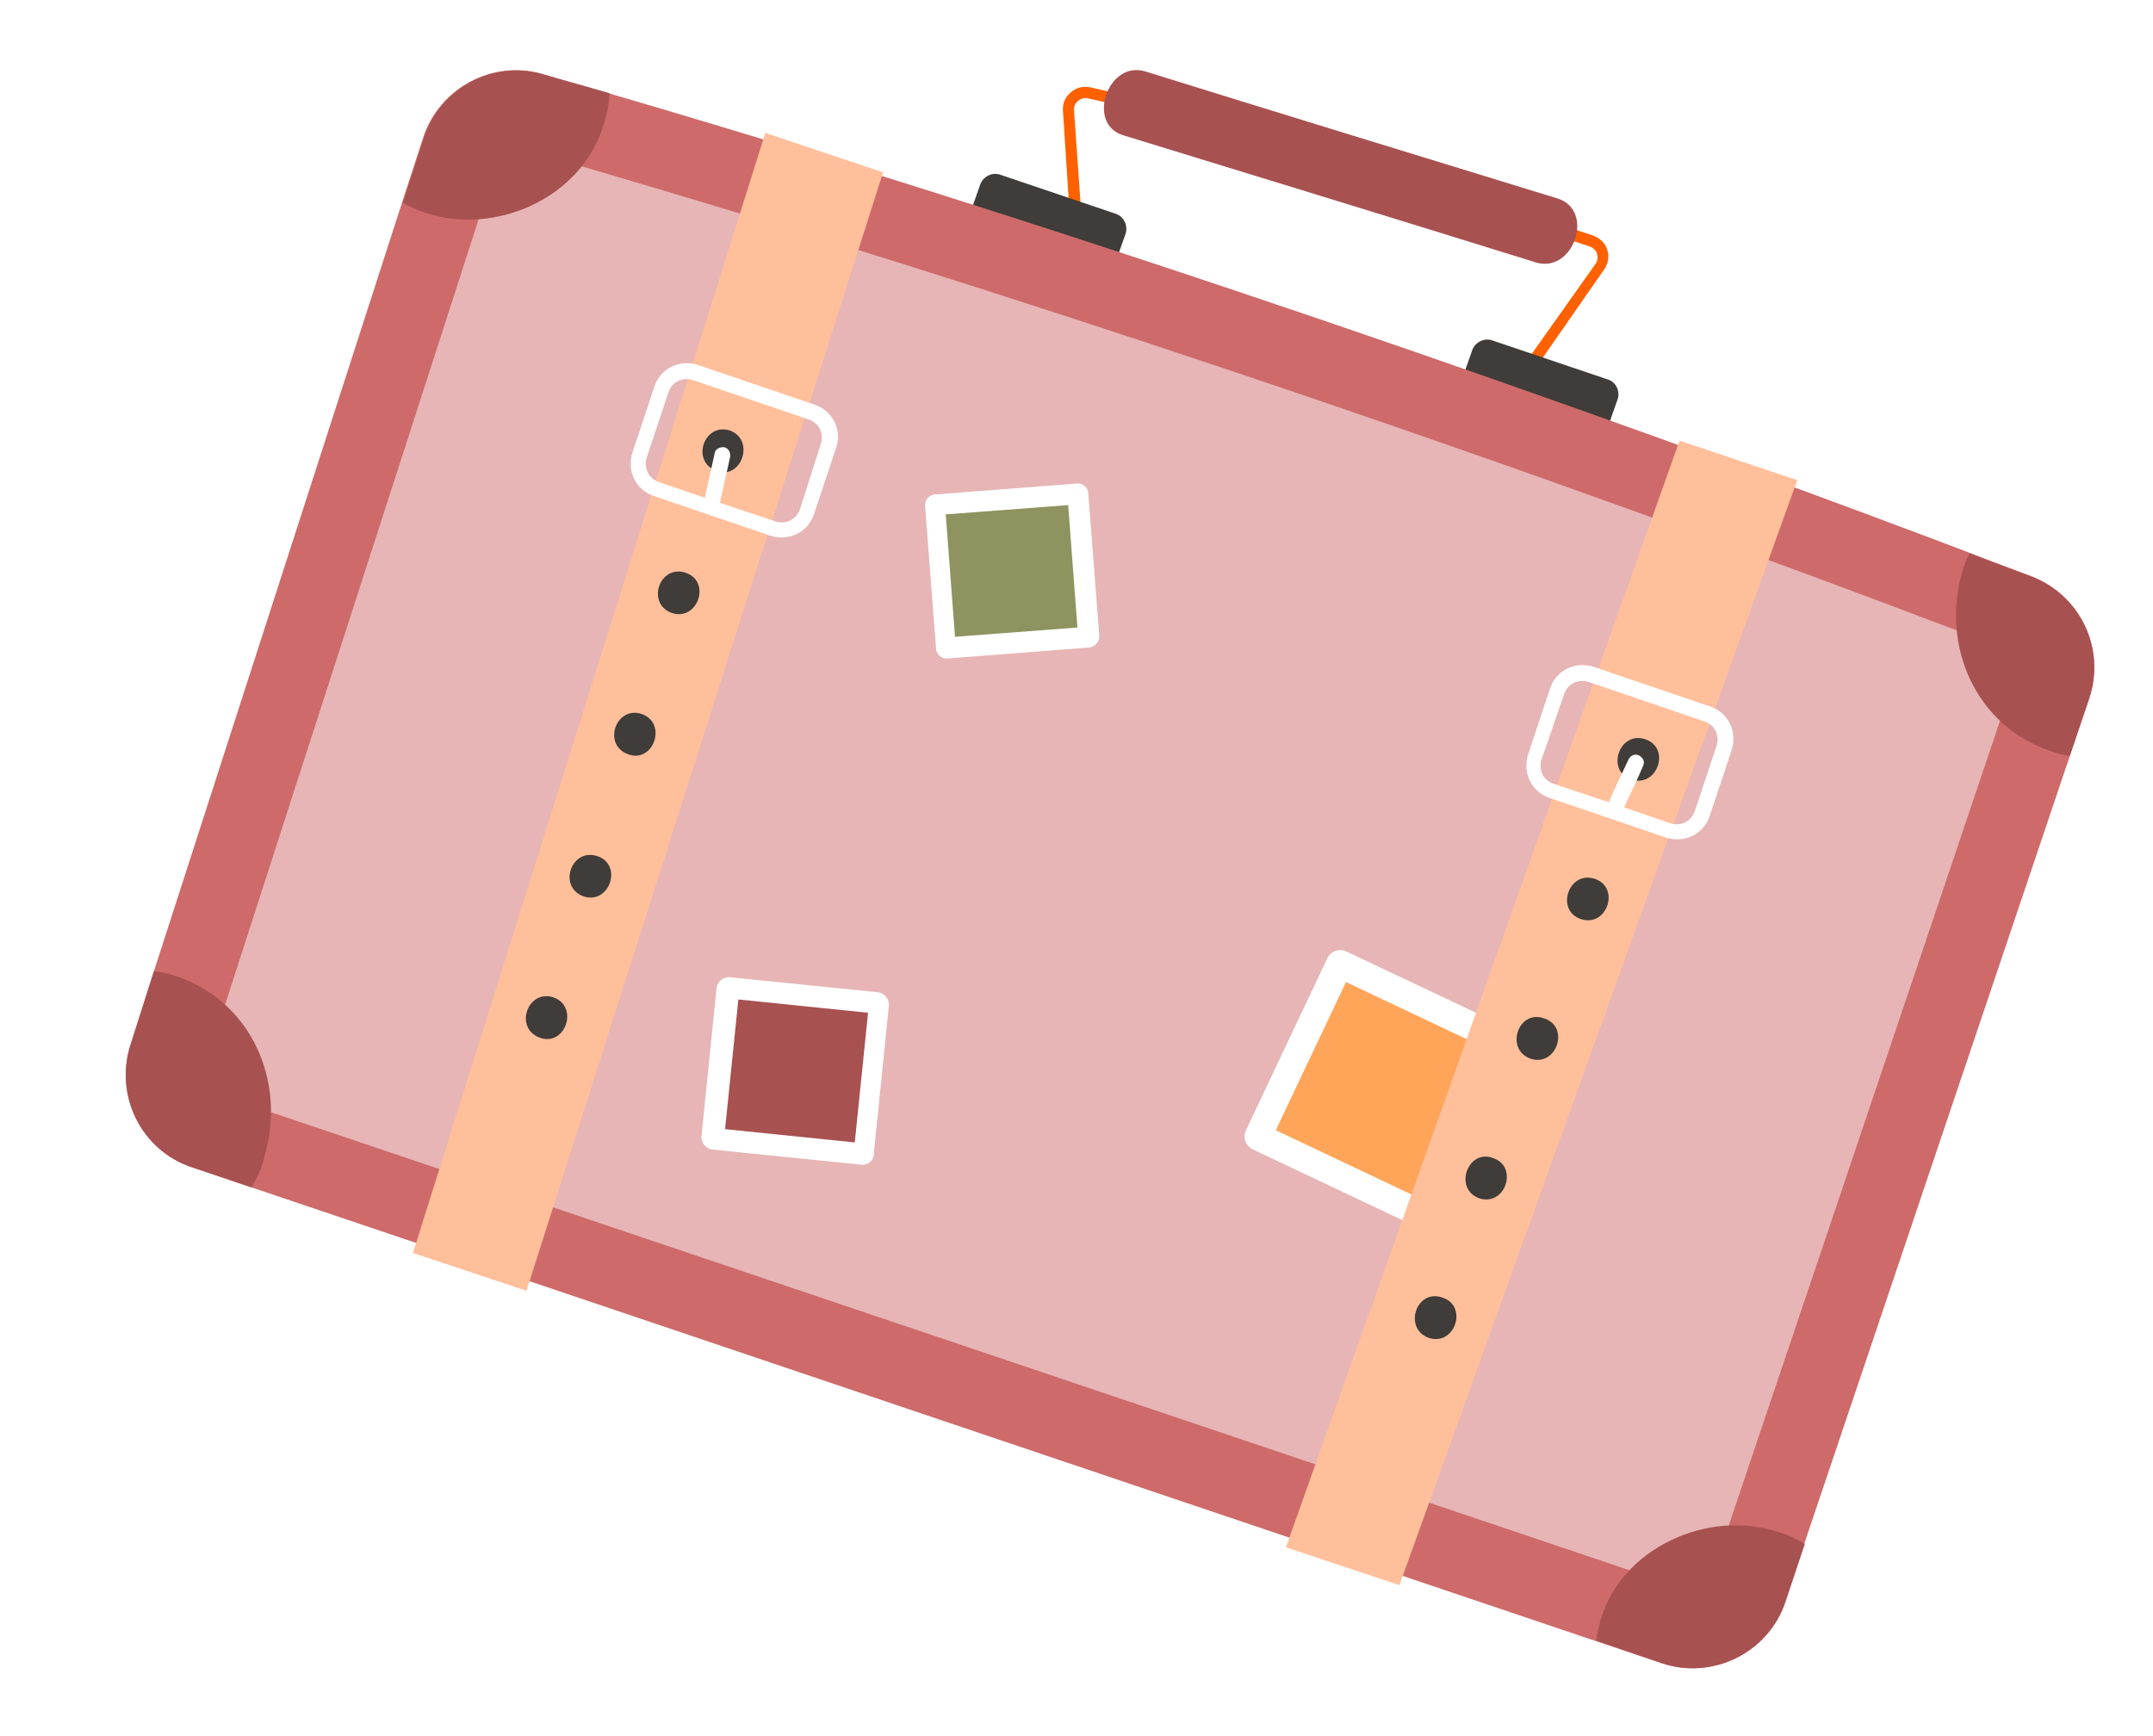 <svg xmlns="http://www.w3.org/2000/svg" xmlns:xlink="http://www.w3.org/1999/xlink" id="Capa_1" x="0px" y="0px" viewBox="0 0 256 206.4" style="enable-background:new 0 0 256 206.4;" xml:space="preserve"><style type="text/css">	.st0{fill:#CCCCCC;}	.st1{fill:#353535;}	.st2{fill:#F7F1E7;}	.st3{fill:url(#SVGID_00000103232417304278713920000009049088152606146719_);}	.st4{fill:#2D2D2D;}	.st5{fill-rule:evenodd;clip-rule:evenodd;fill:#3D3D3D;}	.st6{fill:none;stroke:#3D3D3D;stroke-miterlimit:10;}	.st7{fill:#FFFFFF;stroke:#3D3D3D;stroke-miterlimit:10;}	.st8{fill:url(#SVGID_00000077295682910178479480000010243960191737032595_);}	.st9{fill:#FFFFFF;}	.st10{fill:#FFCC00;}	.st11{fill:#D27530;}	.st12{fill:#FF0000;}	.st13{fill:#EB1E79;}	.st14{fill:#8400A8;}	.st15{fill:#0000FF;}	.st16{fill:#00A0FF;}	.st17{fill:#00C374;}	.st18{fill:#B1E602;}	.st19{fill:#6E0000;}	.st20{fill:#FF7A00;}	.st21{fill:#FFCD00;}	.st22{fill:#FFFF00;}	.st23{fill:url(#SVGID_00000160159046844228319010000000304439154983696043_);}	.st24{fill:#1BA33D;}	.st25{opacity:0.32;fill:#316D54;}	.st26{fill:#4DB605;}	.st27{filter:url(#Adobe_OpacityMaskFilter);}			.st28{opacity:0.75;mask:url(#SVGID_00000177482455291257464430000010733164467452229794_);fill:url(#SVGID_00000098214698595801038650000011742148498735944593_);}	.st29{fill:url(#SVGID_00000152956796245964188650000017437638782408383631_);}	.st30{fill:url(#SVGID_00000008135360658602697420000009706946768727766665_);}	.st31{fill:url(#SVGID_00000102520301701211890910000006668143552326780558_);}	.st32{opacity:0.32;fill:url(#SVGID_00000015334788403869043930000004101811229450898063_);}	.st33{opacity:0.32;fill:url(#SVGID_00000126300182985531958010000013030380332109482672_);}	.st34{opacity:0.32;fill:url(#SVGID_00000164493026950251768200000009802761439136166561_);}	.st35{opacity:0.32;fill:url(#SVGID_00000110453466134324685770000006502109786681953971_);}	.st36{opacity:0.32;fill:url(#SVGID_00000053522915956741074860000007219362709262282417_);}	.st37{opacity:0.32;fill:url(#SVGID_00000058590497122597081510000004823932142390260644_);}	.st38{opacity:0.32;fill:url(#SVGID_00000134210754788610788390000004498529155942678438_);}	.st39{opacity:0.32;fill:url(#SVGID_00000090978383781565806610000016472327216727838363_);}	.st40{opacity:0.32;fill:url(#SVGID_00000065032580318126649600000017292292032408747934_);}	.st41{opacity:0.32;fill:url(#SVGID_00000042722166080848020850000010718866238079842203_);}	.st42{fill:url(#SVGID_00000064324358027148410140000011838395972413059487_);}	.st43{fill:#FFEC7C;}	.st44{fill:url(#SVGID_00000104667975821238430230000009363413607250408852_);}	.st45{fill:url(#SVGID_00000013879446297022504900000009144723933959075970_);}	.st46{fill:url(#SVGID_00000028294854582704785150000008444610387986027656_);}	.st47{fill:url(#SVGID_00000084524587102470991260000010226758077382600336_);}	.st48{fill:url(#SVGID_00000061469806418385557040000009792754221456217249_);}	.st49{fill:url(#SVGID_00000087370339165347450730000002654172821006892966_);}	.st50{fill:url(#SVGID_00000088114524357582778330000002876343218914146704_);}	.st51{fill:url(#SVGID_00000152256177603845445990000002258718543450893230_);}	.st52{opacity:0.55;fill:url(#SVGID_00000143585842016987362140000013647227572718585012_);}	.st53{opacity:0.55;fill:url(#SVGID_00000129176014924436953790000001667733685659253380_);}	.st54{fill:url(#SVGID_00000053503066944016439010000012725215386555947149_);}	.st55{opacity:0.55;fill:url(#SVGID_00000139978204068517059630000001253546351668400038_);}	.st56{opacity:0.55;fill:url(#SVGID_00000044142930568687385220000003963043837183709082_);}	.st57{opacity:0.55;fill:url(#SVGID_00000013903669843127629280000002962411706888924297_);}	.st58{opacity:0.55;fill:url(#SVGID_00000086687566700545520090000016717476815178871737_);}	.st59{opacity:0.55;fill:url(#SVGID_00000084504728049041362980000003796055108082820023_);}	.st60{opacity:0.55;fill:url(#SVGID_00000140728782458104667640000013113029195384669619_);}	.st61{opacity:0.55;fill:url(#SVGID_00000036243371066507657150000003113501667210047163_);}	.st62{opacity:0.55;fill:url(#SVGID_00000007411534032392046000000007274906151001116816_);}	.st63{fill:url(#SVGID_00000088843119182228244360000003714455703173315971_);}	.st64{fill:#F5DF7C;}	.st65{fill:url(#SVGID_00000010270853504873305780000005632530342310216125_);}	.st66{fill:url(#SVGID_00000136369108035538025820000001526772327718223020_);}	.st67{fill:url(#SVGID_00000158745000061832813240000015316990551636054934_);}	.st68{fill:url(#SVGID_00000036237595603216195300000014847084499109513604_);}	.st69{fill:url(#SVGID_00000109717178895124646230000006678795040412518289_);}	.st70{fill:url(#SVGID_00000173136474124904054060000002972307128979179408_);}	.st71{fill:url(#SVGID_00000163054780159315553340000008868524667465692335_);}	.st72{fill:#F0E3D1;}	.st73{fill:url(#SVGID_00000154404477410537889940000006415577078900016825_);}	.st74{fill:url(#SVGID_00000044863772102093577480000015472362823269628309_);}	.st75{fill:url(#SVGID_00000021835262481936239650000002221949169335313037_);}	.st76{fill:url(#SVGID_00000100365368686113046300000000537802043400315023_);}	.st77{fill:url(#SVGID_00000050646110762545670340000016502181807652538517_);}	.st78{fill:url(#SVGID_00000027606016241071999680000010443386548209993117_);}	.st79{fill:url(#SVGID_00000147190053114966334450000010218810521312871348_);}	.st80{fill:url(#SVGID_00000129172202705521824910000000872876647964030097_);}	.st81{fill:url(#SVGID_00000178902830397622567950000010273508405082553513_);}	.st82{opacity:0.12;fill:url(#SVGID_00000077300680642599931940000009296560511194177978_);}	.st83{fill:#AA5D2D;}	.st84{fill:#904819;}	.st85{fill:#FFCC66;}	.st86{fill:url(#SVGID_00000047032217695803935510000017259654498348033203_);}	.st87{opacity:0.55;fill:url(#SVGID_00000159439061215259828210000013383202037287249810_);}	.st88{opacity:0.55;fill:url(#SVGID_00000011032583761424160580000007728397375756053888_);}	.st89{fill:url(#SVGID_00000023282699420065394270000014527430974512465566_);}	.st90{fill:#3C830B;}	.st91{opacity:0.6;fill:#3C830B;}	.st92{opacity:0.6;}	.st93{opacity:0.65;fill:#3C830B;}	.st94{opacity:0.55;}	.st95{fill:url(#SVGID_00000126308097320130293430000014309340395878479536_);}	.st96{fill:url(#SVGID_00000181058377687038712590000011620269396087808959_);}	.st97{fill:url(#SVGID_00000138532556819619124570000007457786643064327069_);}	.st98{fill:url(#SVGID_00000146498651994286843050000011617580045566144674_);}	.st99{fill:#D12424;}	.st100{fill:#EA3333;}	.st101{fill:#C91D1D;}	.st102{fill:#FF3333;}	.st103{fill:#FF7E70;}	.st104{fill:url(#SVGID_00000059996684452856642790000005530803060219122594_);}	.st105{fill:url(#SVGID_00000103952471489914159880000000259708568489228474_);}	.st106{fill:url(#SVGID_00000163054281130735595010000018399236932486524814_);}	.st107{fill:url(#SVGID_00000011013238524618730180000016653666269126979719_);}	.st108{fill:url(#SVGID_00000039822893610011967960000016700434157721745070_);}	.st109{fill:url(#SVGID_00000112611953899600260690000012042773788720292530_);}	.st110{fill:url(#SVGID_00000055684250729706666570000009573397965819666052_);}	.st111{fill:url(#SVGID_00000148659337338640170240000014081882059635752607_);}	.st112{fill:url(#SVGID_00000133527417975687728950000013083984650388735640_);}	.st113{fill:url(#SVGID_00000066488725427399933840000002560617112734559110_);}	.st114{fill:url(#SVGID_00000026158071906411117180000006607069434032002710_);}	.st115{fill:#906543;}	.st116{fill:#62503C;}	.st117{fill:#946C48;}	.st118{fill:#A3743B;}	.st119{fill:#584838;}	.st120{fill:#F1F0EB;}	.st121{fill:#3F3C39;}	.st122{fill:#A85151;}	.st123{fill:none;stroke:#3F3C39;stroke-width:1.221;stroke-linecap:round;stroke-miterlimit:10;}	.st124{fill:#8E935F;}	.st125{fill:#FFE6C7;}	.st126{fill:#CE6A6A;}	.st127{fill:#FF6000;}	.st128{opacity:0.5;fill:#FFFFFF;}	.st129{fill:#FFA559;}	.st130{fill:#FFBF9B;}	.st131{fill:none;stroke:#FFA559;stroke-width:0.507;stroke-miterlimit:10;}	.st132{fill:none;stroke:#FFE6C7;stroke-width:0.507;stroke-linecap:round;stroke-miterlimit:10;}			.st133{fill:none;stroke:#000000;stroke-width:1.502;stroke-linecap:round;stroke-linejoin:round;stroke-miterlimit:10;stroke-dasharray:19.253,19.253;}	.st134{fill:#050504;}	.st135{opacity:0.15;}	.st136{fill:#454933;}	.st137{fill:none;stroke:#FFFFFF;stroke-width:1.153;stroke-miterlimit:10;}	.st138{fill:#666B46;}	.st139{fill:none;stroke:#3F3C39;stroke-width:1.729;stroke-linecap:round;stroke-miterlimit:10;}	.st140{fill:#FFFFFF;stroke:#222221;stroke-width:1.671;stroke-miterlimit:10;}	.st141{fill:#F0A100;}	.st142{fill:none;stroke:#222221;stroke-width:1.835;stroke-miterlimit:10;}	.st143{fill:none;stroke:#222221;stroke-width:1.671;stroke-miterlimit:10;}	.st144{fill:#AAD0FF;}	.st145{fill:#C8B7FA;}	.st146{fill:#F48EBE;}	.st147{fill:#FFFFFF;stroke:#222221;stroke-width:1.485;stroke-miterlimit:10;}	.st148{fill:#CE9772;}	.st149{fill:#774545;}	.st150{fill:#8585D6;}	.st151{fill:url(#SVGID_00000115483175930283524510000000099970609705428414_);}	.st152{fill:#66B8E2;}	.st153{fill:url(#SVGID_00000172409824520206818350000006476435522750457762_);}	.st154{fill:#F5EFE8;}	.st155{fill:#5189FE;}	.st156{fill:none;stroke:#222221;stroke-width:1.808;stroke-miterlimit:10;}	.st157{fill:#F5EFE8;stroke:#F5EFE8;stroke-width:1.507;stroke-linecap:round;stroke-miterlimit:10;}	.st158{fill:url(#SVGID_00000153675091885257094460000014140670365628776864_);}	.st159{opacity:0.9;fill:url(#SVGID_00000018959070628665980550000014822304106405616281_);}	.st160{opacity:0.9;fill:url(#SVGID_00000057830774566229864770000006039484071789841557_);}	.st161{fill:none;stroke:#FFFFFF;stroke-width:2.171;stroke-miterlimit:10;}	.st162{fill:none;stroke:#FF7A00;stroke-width:2.171;stroke-miterlimit:10;}	.st163{fill:#FFFFFF;stroke:#FF7A00;stroke-width:4;stroke-miterlimit:10;}	.st164{fill:none;stroke:#FF7A00;stroke-miterlimit:10;}	.st165{fill:#F7F7F7;stroke:#FF7A00;stroke-miterlimit:10;}	.st166{fill:#A39A61;}	.st167{clip-path:url(#SVGID_00000114060349336552708610000000119249052680589484_);}	.st168{fill:#D5D0A8;}	.st169{fill:#1A2B1A;fill-opacity:0.3;}	.st170{opacity:0.9;fill:url(#SVGID_00000157294252541459247380000007382930552309467053_);}	.st171{opacity:0.1;clip-path:url(#SVGID_00000125585834375782172380000007846494090405346483_);}	.st172{fill:#A0A0A0;}	.st173{fill:none;stroke:#1A2B1A;stroke-width:0.8;stroke-linecap:round;stroke-miterlimit:10;}	.st174{fill:#FF894B;}	.st175{fill:none;stroke:#1A2B1A;stroke-width:0.8;stroke-linecap:round;stroke-linejoin:round;stroke-miterlimit:5.54;}	.st176{fill:none;stroke:#1A2B1A;stroke-width:0.8;stroke-linecap:round;stroke-linejoin:round;stroke-miterlimit:7.361;}	.st177{fill:none;stroke:#1A2B1A;stroke-width:0.8;stroke-linecap:round;stroke-linejoin:round;stroke-miterlimit:14.994;}	.st178{fill:none;stroke:#1A2B1A;stroke-width:0.8;stroke-linecap:round;stroke-linejoin:round;stroke-miterlimit:14.994;}	.st179{fill-rule:evenodd;clip-rule:evenodd;fill:#1A2B1A;}	.st180{fill:none;stroke:#1A2B1A;stroke-width:0.8;stroke-miterlimit:14.994;}	.st181{fill:#F9BA94;}	.st182{fill:#548358;}	.st183{fill-rule:evenodd;clip-rule:evenodd;fill:#548358;}	.st184{fill-rule:evenodd;clip-rule:evenodd;fill:#F9BA94;}	.st185{fill:none;stroke:#1A2B1A;stroke-width:0.8;stroke-linecap:round;stroke-linejoin:round;stroke-miterlimit:1.5;}	.st186{fill:#1A2B1A;}	.st187{fill-rule:evenodd;clip-rule:evenodd;fill:#FF894B;}	.st188{opacity:0.9;fill:url(#SVGID_00000100375124856060740670000003604776758437276061_);}	.st189{fill:none;stroke:#FFFFFF;stroke-miterlimit:10;}	.st190{fill:#2891AE;}	.st191{fill:#F5D398;}	.st192{fill:#BBE4F2;}	.st193{fill:#24606D;}	.st194{fill:#1D4A51;}	.st195{fill:#4C3F36;}	.st196{fill:#E7E5E3;}	.st197{fill:#F6FBFD;}	.st198{fill:#E6D7A9;}	.st199{fill:#FAEDB3;}	.st200{fill:#C7BB8E;}	.st201{fill:#DECFA1;}	.st202{fill:#964F58;}	.st203{fill:#B6573E;}	.st204{fill:none;}	.st205{fill:#C16870;}	.st206{fill:#873B46;}	.st207{fill:#C5C3C1;}	.st208{fill:#F69E47;}	.st209{fill:#E7E8E6;}	.st210{fill:#B7B6B5;}	.st211{fill:none;stroke:#FFFFFF;stroke-width:4;stroke-miterlimit:10;}	.st212{fill:#E56F6F;}	.st213{fill:none;stroke:#1A2B1A;stroke-width:0.789;stroke-linecap:round;stroke-linejoin:round;stroke-miterlimit:10;}	.st214{fill:none;stroke:#1A2B1A;stroke-width:0.789;stroke-linecap:round;stroke-miterlimit:1.5;}	.st215{fill:none;stroke:#1A2B1A;stroke-width:0.789;stroke-linecap:round;stroke-linejoin:round;stroke-miterlimit:1.5;}	.st216{fill-rule:evenodd;clip-rule:evenodd;fill:#A39A61;}	.st217{fill:none;stroke:#FF6000;stroke-width:1.176;stroke-miterlimit:10;}	.st218{fill:url(#SVGID_00000068655604376450296540000005910726367588248497_);}	.st219{fill:#C27B0D;}	.st220{fill:#F2ECE2;}	.st221{fill:#FFFDF0;}	.st222{fill:url(#SVGID_00000120529919700685307260000017118121655967619490_);}	.st223{opacity:0.55;fill:url(#SVGID_00000054987894807421290310000000570487037796634541_);}	.st224{fill:url(#SVGID_00000147219620925319313920000017735412372598423464_);}	.st225{opacity:0.55;fill:url(#SVGID_00000171698071641976718290000003468765687535004552_);}	.st226{fill:#D6A49C;}	.st227{fill:#5EAB07;}	.st228{opacity:0.42;fill:#478221;}	.st229{fill:#B6E598;}	.st230{opacity:0.5;fill:url(#SVGID_00000029016654270083841760000006552629739993179057_);}	.st231{fill:#D17E70;}	.st232{opacity:0.5;fill:url(#SVGID_00000160875731935705313320000009069470206110923967_);}	.st233{fill:#4D9F00;}	.st234{opacity:0.32;fill:#4D9F00;}	.st235{opacity:0.45;fill:#468604;}	.st236{opacity:0.27;fill:#5A9021;}	.st237{fill:#3C8800;}	.st238{fill:#4D9D00;}	.st239{fill:#86D24E;}	.st240{fill:#5E9113;}	.st241{fill:#65AC23;}	.st242{opacity:0.55;fill:#B0C3C5;}	.st243{opacity:0.85;fill:#468604;}	.st244{fill-rule:evenodd;clip-rule:evenodd;fill:#3D1313;}	.st245{fill-rule:evenodd;clip-rule:evenodd;fill:#FFFFFF;}	.st246{fill-rule:evenodd;clip-rule:evenodd;fill:#FF9D3B;}	.st247{fill-rule:evenodd;clip-rule:evenodd;fill:#FF2247;}	.st248{fill-rule:evenodd;clip-rule:evenodd;fill:#93B70F;}	.st249{fill:#E5A117;}	.st250{fill:#F9E4AF;}	.st251{fill:#FFEDCA;}	.st252{fill:#FFEC3D;}	.st253{fill:#DBB205;}	.st254{fill:#FFFF9A;}	.st255{fill:#0A9E2D;}	.st256{fill:#4ACC57;}	.st257{fill:#83FAA5;}	.st258{fill:#6CE793;}	.st259{fill:#E5FFFF;}	.st260{fill:#FF4733;}	.st261{fill:#FF7F61;}	.st262{fill:#C52403;}	.st263{fill:#FFF8DD;}	.st264{fill:#F9BF3E;}	.st265{fill:#FFB567;}	.st266{fill:#FFEEBB;}	.st267{fill:#3A8128;}	.st268{fill:#3FBC04;}	.st269{fill:#5DD83A;}	.st270{fill:#47AC0A;}	.st271{fill:#EF0D00;}	.st272{fill:#F43303;}	.st273{fill:#FF642D;}	.st274{fill:#FF9356;}	.st275{fill:#F91D00;}	.st276{fill:#D31405;}	.st277{fill:#FFAEA0;}	.st278{fill:#FBDB57;}	.st279{fill:#FFB296;}	.st280{fill:#FFD0B8;}	.st281{fill:#803B0B;}	.st282{fill:#ED8A1C;}	.st283{fill:#FFD035;}	.st284{fill:#FFEA80;}	.st285{fill:#FFFFD2;}	.st286{fill:#BCA6A2;}	.st287{fill:#DD6C1F;}	.st288{fill:#F9A832;}	.st289{fill:#FFBF14;}	.st290{fill:#E6D8D1;}	.st291{fill:#F8F2EE;}	.st292{fill:#C5BCB1;}	.st293{fill:#B7A186;}	.st294{fill:#C3C1C0;}	.st295{fill:#7F3705;}	.st296{fill:#B25407;}	.st297{fill:#E37806;}	.st298{fill:#F89314;}	.st299{fill:#DEEEF6;}	.st300{fill:#F0F6F7;}	.st301{fill:#FFCA6A;}	.st302{fill:url(#SVGID_00000054966708110616779200000018225144253528694940_);}	.st303{fill:url(#SVGID_00000111886565864825564280000003011448828036110750_);}	.st304{fill:url(#SVGID_00000170959342960673168060000017204780550558097564_);}	.st305{fill:#FCB088;}	.st306{fill:url(#SVGID_00000122687574047514807400000009536657619847496356_);}	.st307{fill:url(#SVGID_00000120523242922512265980000018117519608584540548_);}	.st308{fill:url(#SVGID_00000178174316072594344030000008600804632734747301_);}	.st309{fill:url(#SVGID_00000154384808470694856110000006473959031036798863_);}	.st310{fill:url(#SVGID_00000037668900012765836860000004338716573573382039_);}	.st311{fill:url(#SVGID_00000025409703454373867310000014566788375801763722_);}	.st312{fill:url(#SVGID_00000140014793265070115120000006229275745257723562_);}	.st313{fill:url(#SVGID_00000031897561808360473660000012838695071105194152_);}	.st314{fill:url(#SVGID_00000160181408425657456100000006912671898750530206_);}	.st315{fill:url(#SVGID_00000049914123546249681450000014634437930189808555_);}	.st316{fill:url(#SVGID_00000128478921944774307630000006728918601499804324_);}	.st317{fill:url(#SVGID_00000141425118850359442950000009266303264731506856_);}	.st318{fill:url(#SVGID_00000031888846440326113210000014355728226864278436_);}	.st319{fill:url(#SVGID_00000048476086807458703860000006052295498220423305_);}	.st320{fill:url(#SVGID_00000048459377420390566830000006045678709085079731_);}	.st321{fill:url(#SVGID_00000096050896612148085210000007602589724169761965_);}	.st322{fill:url(#SVGID_00000114068207115364479620000009068103912718099874_);}	.st323{fill:url(#SVGID_00000100369848729306493000000007447264058489481903_);}	.st324{fill:url(#SVGID_00000025429811542061710290000003051693265757335464_);}	.st325{fill:url(#SVGID_00000091738096527488145790000005004577795289257913_);}	.st326{fill:url(#SVGID_00000032610551207609540580000018139364642483639468_);}	.st327{fill:url(#SVGID_00000096781488540211872600000011421632469501891769_);}	.st328{fill:url(#SVGID_00000133507730676565947270000003267980858456553092_);}	.st329{fill:url(#SVGID_00000140707208188553498730000005554133373230607542_);}	.st330{fill:url(#SVGID_00000160185760248249050440000001728616774994323108_);}	.st331{fill:url(#SVGID_00000013191063270400951300000001054023245905105054_);}	.st332{fill:url(#SVGID_00000011741742816396387420000016007088788228630973_);}	.st333{fill:url(#SVGID_00000071518916484621263600000009072397586983823036_);}	.st334{fill:url(#SVGID_00000101086856908889710350000013454733664016380337_);}	.st335{fill:url(#SVGID_00000160167604747180826140000012258427918333599124_);}	.st336{fill:url(#SVGID_00000068635864642882464350000016626196712379157929_);}	.st337{fill:url(#SVGID_00000104698015572623567600000009252687316937659270_);}	.st338{fill:url(#SVGID_00000145032407495509638350000017805736725128472967_);}	.st339{fill:url(#SVGID_00000013900252979885162420000004479420202373654931_);}	.st340{fill:url(#SVGID_00000045600710928208034930000017761297375573969569_);}	.st341{fill:url(#SVGID_00000136395498252832109930000008072517412041933185_);}	.st342{fill:url(#SVGID_00000034087784807481119900000002434994265227111598_);}	.st343{fill:url(#SVGID_00000145749637626077152170000002561980069640616327_);}	.st344{fill:url(#SVGID_00000022546736231171147350000011825766609414820522_);}	.st345{fill:url(#SVGID_00000105406614698746317440000007300156415375369347_);}	.st346{fill:url(#SVGID_00000040548750711567299940000014980960900313105303_);}	.st347{fill:url(#SVGID_00000179627929055666495020000010819539410571944888_);}	.st348{fill:url(#SVGID_00000098941777294409003960000007555842128073299078_);}	.st349{fill:url(#SVGID_00000174582835650139151400000012168693266289854903_);}	.st350{fill:url(#SVGID_00000101091279337510183570000016179263961804699780_);}	.st351{fill:url(#SVGID_00000053513936173677083450000004698192184980418462_);}	.st352{fill:url(#SVGID_00000031903951066219035950000009385303078600064911_);}	.st353{fill:url(#SVGID_00000066509491557926977090000005146285867999447455_);}	.st354{fill:url(#SVGID_00000067929557487851121900000011075141424161585292_);}	.st355{fill:url(#SVGID_00000168816622105054363840000017511217493112154011_);}	.st356{fill:url(#SVGID_00000106853729299972531100000009289128681544664482_);}	.st357{opacity:0.55;fill:url(#SVGID_00000091719309581895317120000018284701494531587972_);}	.st358{opacity:0.75;fill:url(#SVGID_00000081618995039804746670000017879173728604474811_);}	.st359{fill:url(#SVGID_00000098933786487341863070000003831415308016989571_);}	.st360{opacity:0.55;fill:url(#SVGID_00000114793791374498324710000007071518107938190266_);}	.st361{fill:#450E00;}	.st362{opacity:0.75;fill:url(#SVGID_00000048494648110624315050000007208824122592649134_);}	.st363{fill:url(#SVGID_00000054249264624300059640000006568136706957589692_);}	.st364{opacity:0.55;fill:url(#SVGID_00000119105682660114481510000018135000560123966353_);}	.st365{opacity:0.75;fill:url(#SVGID_00000049916976267525327920000002119126322807089050_);}	.st366{fill:url(#SVGID_00000072965994537443667430000012899860700771257994_);}	.st367{opacity:0.55;fill:url(#SVGID_00000000938796800611566080000007693970581894342561_);}	.st368{opacity:0.75;fill:url(#SVGID_00000117645237838026056190000013153496453442243511_);}	.st369{fill:url(#SVGID_00000158722326418294994540000001324683170766503081_);}	.st370{opacity:0.55;fill:url(#SVGID_00000091007928162812555990000008261310663782565004_);}	.st371{opacity:0.75;fill:url(#SVGID_00000052826459178976055250000008521891550862663856_);}	.st372{fill:url(#SVGID_00000048471136974561794520000012008433780745158549_);}	.st373{opacity:0.55;fill:url(#SVGID_00000169530673267395160580000005987499978628917394_);}	.st374{fill:#BC8943;}	.st375{fill:#EDB973;}	.st376{fill:#7D6143;}	.st377{fill:#B53C46;}	.st378{fill:#953140;}	.st379{fill:#48778C;}	.st380{fill:#15516A;}	.st381{opacity:0.3;}	.st382{fill:url(#SVGID_00000018949979893695077730000012834441434877061546_);}	.st383{fill:url(#SVGID_00000000205673834135419260000004808071306372531601_);}	.st384{opacity:0.9;fill:url(#SVGID_00000127752552358699570380000007281641646406261911_);}	.st385{opacity:0.9;fill:url(#SVGID_00000155136142924298235960000012388151373193301686_);}	.st386{opacity:0.1;clip-path:url(#SVGID_00000056395502915963927910000015673974564138462122_);}	.st387{opacity:0.9;fill:url(#SVGID_00000080914424093298200410000008677008988289796533_);}</style><g>	<g>		<g>			<path class="st127" d="M181.8,44.9l-1.1-0.8l9-12.7c0.3-0.4,0.3-0.8,0.2-1.2c-0.1-0.4-0.4-0.7-0.9-0.9l-4.3-1.4l0.4-1.3l4.3,1.4    c0.8,0.3,1.5,0.9,1.7,1.7c0.3,0.8,0.1,1.7-0.4,2.4L181.8,44.9z"></path>			<path class="st127" d="M127.4,28.8l1.4-0.1l-1.1-15.6c0-0.4,0.1-0.8,0.5-1.1c0.3-0.3,0.8-0.4,1.2-0.3l4.4,1l0.3-1.3l-4.4-1    c-0.9-0.2-1.7,0-2.4,0.6c-0.7,0.6-1,1.4-0.9,2.3L127.4,28.8z"></path>			<path class="st122" d="M185.2,23.6c-16.3-5-32.6-10-49-15.1c-4.5-1.4-7.1,6.3-2.6,7.6c16.3,5,32.6,10,49,15.1    C187.1,32.6,189.7,25,185.2,23.6z"></path>		</g>		<path class="st121" d="M132.6,25.4L119,20.8c-1-0.4-2.2,0.2-2.5,1.3l-1.2,3.4l17.3,5.8l1.2-3.4C134.2,26.8,133.6,25.7,132.6,25.4z   "></path>		<path class="st121" d="M191.1,45.1l-13.6-4.6c-1-0.4-2.2,0.2-2.5,1.3l-1.2,3.4l17.3,5.8l1.2-3.4C192.7,46.6,192.2,45.4,191.1,45.1   z"></path>		<path class="st126" d="M248.4,83.1l-36.2,107.4c-2,6-8.6,9.3-14.6,7.3L22.8,138.8c-6-2-9.2-8.5-7.3-14.5l2.8-8.8l29.5-91.4   l2.5-7.7c1.9-5.9,8.2-9.3,14.1-7.6c2.7,0.8,5.3,1.5,8,2.3c68.1,19.9,131.9,43.3,161.7,54.6c2.8,1.1,5.3,2,7.4,2.8   C247.4,70.8,250.4,77.2,248.4,83.1z"></path>		<path class="st128" d="M25.8,130.1c-1.2-0.4-1.9-1.7-1.5-3L59.1,19.3c0.4-1.2,1.7-1.9,2.9-1.6c2.6,0.8,5.3,1.5,7.9,2.3   c24.3,7.1,50.3,15.3,77.1,24.3c35.4,11.9,65.2,22.9,83.9,30c2.8,1,5.2,2,7.4,2.8c1.2,0.5,1.8,1.8,1.4,3l-36.2,107.4   c-0.4,1.2-1.8,1.9-3,1.5L25.8,130.1z"></path>		<g>			<path class="st9" d="M169.3,146.3l-20.3-9.6c-0.9-0.4-1.3-1.5-0.8-2.4l9.6-20.3c0.4-0.9,1.5-1.3,2.4-0.8l20.3,9.6    c0.9,0.4,1.3,1.5,0.8,2.4l-9.6,20.3C171.2,146.4,170.2,146.7,169.3,146.3z"></path>							<rect x="154.9" y="120" transform="matrix(0.904 0.428 -0.428 0.904 71.374 -57.998)" class="st129" width="19.5" height="19.5"></rect>		</g>		<g>			<g>				<polygon class="st130" points="91,15.8 49.1,149 62.6,153.5 105,20.5     "></polygon>				<path class="st121" d="M86.8,51.2c-3.1-1-4.7,3.7-1.6,4.8C88.2,57.1,89.8,52.3,86.8,51.2z"></path>				<path class="st121" d="M81.5,68.1c-3.1-1-4.7,3.7-1.6,4.8C83,73.9,84.6,69.1,81.5,68.1z"></path>				<path class="st121" d="M76.3,84.9c-3.1-1-4.7,3.7-1.6,4.8C77.7,90.8,79.4,86,76.3,84.9z"></path>				<path class="st121" d="M71,101.8c-3.1-1-4.7,3.7-1.6,4.8C72.5,107.6,74.1,102.8,71,101.8z"></path>				<path class="st121" d="M65.8,118.6c-3.1-1-4.7,3.7-1.6,4.8C67.2,124.5,68.9,119.7,65.8,118.6z"></path>				<path class="st9" d="M96.8,48.1L83,43.4c-2.2-0.7-4.5,0.4-5.2,2.6l-2.6,7.8c-0.7,2.2,0.4,4.5,2.6,5.2l13.8,4.7     c2.2,0.7,4.5-0.4,5.2-2.6l2.6-7.8C100.2,51.2,99,48.8,96.8,48.1z M95.1,60.6c-0.4,1.2-1.7,1.8-2.9,1.4l-6.6-2.2     c0.4-1.8,0.8-3.6,1.2-5.4c0.1-0.5-0.1-1-0.6-1.2c-0.4-0.1-1.1,0.1-1.2,0.6c-0.4,1.8-0.8,3.6-1.2,5.4l-5.5-1.9     c-1.2-0.4-1.8-1.7-1.4-2.9l2.6-7.8c0.4-1.2,1.7-1.8,2.9-1.4l13.8,4.7c1.2,0.4,1.8,1.7,1.4,2.9L95.1,60.6z"></path>			</g>			<g>				<polygon class="st130" points="213.7,57.1 166.4,188.5 152.9,184 199.7,52.4     "></polygon>				<path class="st121" d="M195.6,87.9c3.1,1,1.5,5.8-1.6,4.8C190.9,91.7,192.5,86.9,195.6,87.9z"></path>				<path class="st121" d="M189.6,104.5c3.1,1,1.5,5.8-1.6,4.8C184.9,108.3,186.5,103.5,189.6,104.5z"></path>				<path class="st121" d="M183.6,121.1c3.1,1,1.5,5.8-1.6,4.8C178.9,124.8,180.5,120,183.6,121.1z"></path>				<path class="st121" d="M177.5,137.7c3.1,1,1.5,5.8-1.6,4.8C172.8,141.4,174.5,136.6,177.5,137.7z"></path>				<path class="st121" d="M171.5,154.3c3.1,1,1.5,5.8-1.6,4.8C166.8,158,168.4,153.2,171.5,154.3z"></path>				<path class="st9" d="M184.3,81.9l-2.6,7.8c-0.7,2.2,0.4,4.5,2.6,5.2l13.8,4.7c2.2,0.7,4.5-0.4,5.2-2.6l2.6-7.8     c0.7-2.2-0.4-4.5-2.6-5.2l-13.8-4.7C187.3,78.6,185,79.7,184.3,81.9z M186,82.5c0.4-1.2,1.7-1.8,2.9-1.4l13.8,4.7     c1.2,0.4,1.8,1.7,1.4,2.9l-2.6,7.8c-0.4,1.2-1.7,1.8-2.9,1.4l-5.5-1.9c0.8-1.7,1.6-3.3,2.3-5c0.2-0.5-0.1-1-0.6-1.2     c-0.5-0.2-1,0.1-1.2,0.6c-0.8,1.7-1.6,3.3-2.3,5l-6.6-2.2c-1.2-0.4-1.8-1.7-1.4-2.9L186,82.5z"></path>			</g>		</g>	</g>	<g>		<path class="st122" d="M50.6,25.3c-1-0.3-1.9-0.7-2.7-1.2l2.5-7.7c1.9-5.9,8.2-9.3,14.1-7.6c2.7,0.8,5.3,1.5,8,2.3   c-0.1,1.2-0.3,2.4-0.7,3.6C69.3,23.5,58.9,28.1,50.6,25.3z"></path>		<path class="st122" d="M29.9,141.2l-7.1-2.4c-6-2-9.2-8.5-7.3-14.5l2.8-8.8c0.9,0.1,1.8,0.3,2.7,0.6c8.9,3,13,12.5,10.5,21.2   C31.2,138.8,30.6,140,29.9,141.2z"></path>		<path class="st122" d="M214.6,183.6l-2.3,6.9c-2,6-8.6,9.3-14.6,7.3l-7.9-2.7c0.1-0.8,0.3-1.6,0.5-2.4   c2.5-8.7,12.9-13.3,21.2-10.5C212.6,182.5,213.6,183,214.6,183.6z"></path>		<path class="st122" d="M248.4,83.1l-2.3,6.8c-0.8-0.1-1.5-0.3-2.3-0.6c-8.9-3-13-12.5-10.5-21.2c0.2-0.8,0.5-1.6,0.9-2.3   c2.8,1.1,5.3,2,7.4,2.8C247.4,70.8,250.4,77.2,248.4,83.1z"></path>	</g>	<g>		<path class="st9" d="M102.4,138.5l-17.7-1.8c-0.8-0.1-1.3-0.8-1.3-1.5l1.8-17.7c0.1-0.8,0.8-1.3,1.5-1.3l17.7,1.8   c0.8,0.1,1.3,0.8,1.3,1.5l-1.8,17.7C103.9,138,103.2,138.6,102.4,138.5z"></path>					<rect x="86.9" y="119.6" transform="matrix(0.995 0.102 -0.102 0.995 13.527 -9.014)" class="st122" width="15.5" height="15.5"></rect>	</g>	<g>		<path class="st9" d="M129.5,77l-16.8,1.3c-0.7,0.1-1.4-0.5-1.4-1.2L110,60.2c-0.1-0.7,0.5-1.4,1.2-1.4l16.8-1.3   c0.7-0.1,1.4,0.5,1.4,1.2l1.3,16.8C130.8,76.3,130.2,76.9,129.5,77z"></path>					<rect x="113" y="60.6" transform="matrix(0.997 -7.547791e-02 7.547791e-02 0.997 -4.781 9.278)" class="st124" width="14.6" height="14.6"></rect>	</g></g></svg>